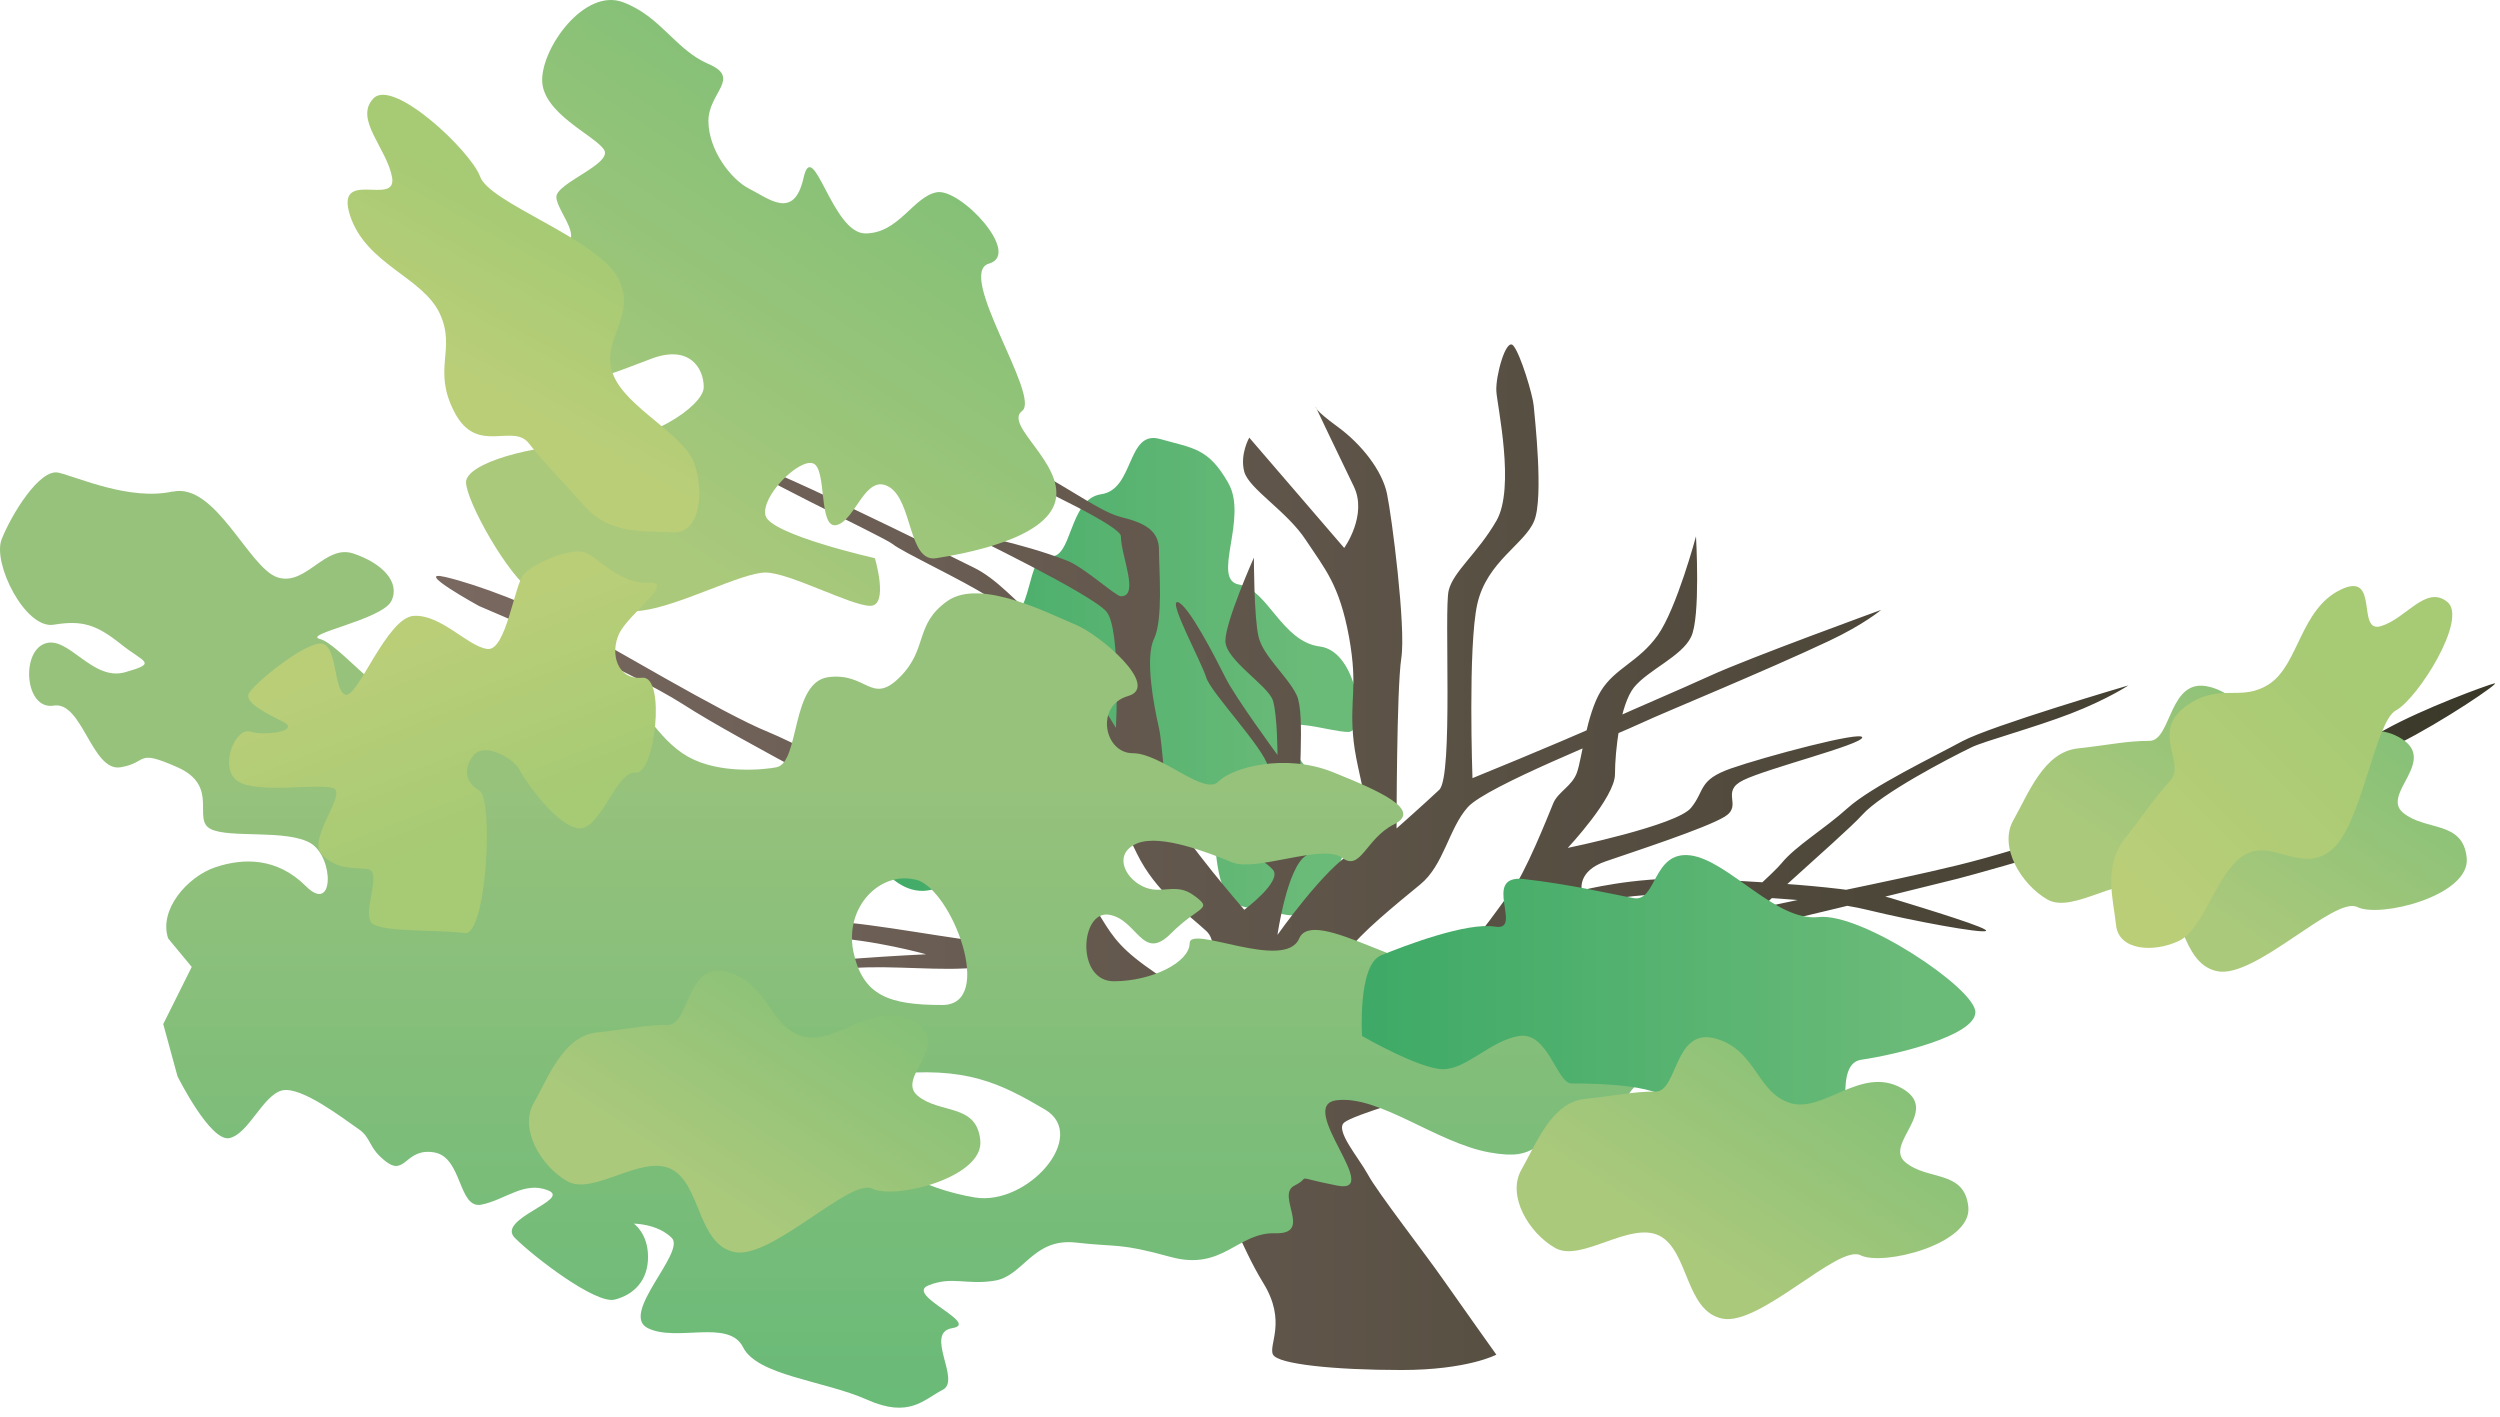 
        <svg xmlns:rdf="http://www.w3.org/1999/02/22-rdf-syntax-ns#" xmlns="http://www.w3.org/2000/svg" xmlns:cc="http://creativecommons.org/ns#" xmlns:xlink="http://www.w3.org/1999/xlink" xmlns:dc="http://purl.org/dc/elements/1.1/" x="0px" y="0px" width="501" height="284" viewBox="0 0 501 284" xml:space="preserve">
            <title>Deer overbrowse: shrub</title>
            <desc xmlns:ian_image_library="https://ian.umces.edu/media-library/">
                <ian_image_library:title>Deer overbrowse: shrub</ian_image_library:title>
                <ian_image_library:descr>Illustration of a shrub that has been overbrowsed by deer.</ian_image_library:descr>
                <ian_image_library:scene>
                    <ian_image_library:contains>trees, shrubs, vines, tree, environmental degradation, deer, overbrowse, over-browse, overpopulation</ian_image_library:contains>
                    <ian_image_library:when>2012-02-27</ian_image_library:when>
                </ian_image_library:scene>
            </desc>
            
<defs>
</defs>
<linearGradient id="ian_symbols_1c7c20059a6338c4ed88d20199b7fa7b" gradientUnits="userSpaceOnUse" x1="10317.139" y1="-12261.631" x2="7773.143" y2="-12261.631" gradientTransform="matrix(0.04 0 0 0.04 -137.468 622.386)">
	<stop  offset="0.14" style="stop-color:#6ABA78"/>
	<stop  offset="0.994" style="stop-color:#3FAA67"/>
</linearGradient>
<path fill="url(#ian_symbols_1c7c20059a6338c4ed88d20199b7fa7b)" d="M246.144,96.789c4.063,7.022-3.526,19.429,2.191,20.361c5.718,0.986,8.569,11.451,16.151,12.406
	c7.636,0.933,9.555,17.129,5.717,17.129c-3.798,0-14.278-3.814-12.367,0.924c1.926,4.801,7.645,10.503,11.419,14.325
	c3.822,3.76-2.851,17.122-6.666,19.965c-3.813,2.874-4.754,0.979-12.382,0c-7.59-0.917-5.679-12.352-7.59-15.211
	c-1.934-2.858-8.6-2.858-13.354-2.858c-4.731,0-11.389,7.644-19.064,5.718c-7.605-1.896-3.814,9.508-10.495,11.435
	c-6.658,1.896-3.745-5.702-12.376-2.875c-8.521,2.875-15.218-9.524-16.149-16.174c-0.925-6.681,10.494-12.375,12.352-15.25
	c1.926-2.851,5.717-0.948,8.584-4.77c2.851-3.791-7.59-13.315-2.867-17.161c4.777-3.783,4.777,0,11.435,0
	c6.635,0,4.762-14.263,9.509-13.308c4.778,0.971,3.838-11.435,10.496-12.406c6.665-0.932,5.08-12.973,11.792-11.062
	c6.665,1.896,9.641,1.756,13.665,8.802V96.789L246.144,96.789z"/>
<linearGradient id="ian_symbols_5bd66e7d7d9a44c4c1c94105cd5a8d56" gradientUnits="userSpaceOnUse" x1="5425.752" y1="-11350.107" x2="16057.135" y2="-11350.107" gradientTransform="matrix(0.04 0 0 0.04 -137.468 622.386)">
	<stop  offset="0.006" style="stop-color:#7A6961"/>
	<stop  offset="1" style="stop-color:#393828"/>
</linearGradient>
<path fill="url(#ian_symbols_5bd66e7d7d9a44c4c1c94105cd5a8d56)" d="M255.109,271.47c-0.979-1.958,2.828-6.618-1.95-14.355c-4.747-7.768-7.241-16.438-12.033-22.653
	c-4.724-6.152-1.282-14.558-1.282-18.427c0-3.899-12.382-12.398-15.218-14.372c-2.867-1.926-9.579-5.236-15.234-6.417
	c-5.718-1.166-8.631-1.585-16.205-1.166c-7.589,0.389-18.146-0.917-24.773,0.249c-6.658,1.149-31.4,5.407-37.125,6.572
	c-5.756,1.181-33.35,5.034-33.35,5.034l-20.003,1.958c0,0,31.438-5.468,37.141-6.587c5.717-1.166,23.825-4.273,34.305-6.618
	c10.44-2.285,36.217-3.45,36.217-3.45s-10.557-2.967-20.042-3.371c-9.517-0.42-19.981-0.917-27.648-0.513
	c-7.551,0.388-20.004,5.438-27.594,6.976c-7.606,1.57-22.885,3.464-22.885,3.464s19.079-5.811,26.707-6.976
	c7.598-1.165,10.464-4.273,18.093-5.018c7.605-0.793,25.721-1.554,34.305-1.15c8.507,0.357,25.722,3.853,32.355,4.226
	c6.658,0.404,14.303,2.361,14.303,2.361s-2.867-4.692-6.65-9.337c-3.861-4.63-14.286-8.903-21.923-13.952
	c-7.644-5.05-36.232-19.382-47.605-26.731c-11.481-7.364-41.017-19.771-41.017-19.771s-13.431-7.379-6.766-5.818
	c6.696,1.554,17.494,5.818,25.131,9.687c7.605,3.884,30.142,17.549,39.658,21.41c9.524,3.908,37.257,19.686,44.87,22.792
	c7.652,3.092,17.153,7.365,20.02,11.622c2.851,4.288,3.792,6.991,8.554,10.845c4.792,3.884,12.382,8.157,12.382,8.157
	s5.718-10.083,1.88-13.58c-3.753-3.48-10.083-7.752-13.891-15.505c-3.845-7.737-5.134-11.233-6.075-17.829
	c-0.994-6.595-9.563-16.671-9.563-16.671s-9.509-13.952-14.286-17.059c-4.724-3.107-17.153-8.902-19.009-10.456
	c-1.927-1.562-32.63-15.842-30.515-16.664c2.115-0.822,41.95,18.986,46.672,21.325c4.779,2.307,8.554,6.968,13.347,10.868
	c4.786,3.853,15.227,21.309,15.227,21.309s0.995-19.771-1.873-23.274c-2.851-3.48-28.572-15.902-28.572-15.902
	s11.237,1.99,20.667,5.656c3.411,1.326,9.746,7.139,10.772,7.139c3.783,0,0-8.134,0-12.018c0-3.869-57.19-27.342-58.093-30.616
	s3.784-2.323,3.784-2.323s25.737,15.521,33.357,18.202c7.591,2.727,16.159,9.703,20.953,10.868c4.777,1.165,7.628,2.719,7.628,6.595
	c0,3.869,0.878,13.952-0.995,17.813c-1.864,3.9,0,13.571,0.995,17.867c0.878,4.242,0.878,12.88,2.866,17.541
	c1.857,4.661,14.232,18.893,14.232,18.893s7.629-5.687,5.757-8.001c-1.95-2.346-12.771-8.297-13.703-10.239
	c-0.979-1.896-3.435-6.557-3.435-6.557s13.308,11.606,17.138,11.218c3.783-0.373,0-11.218-0.979-15.102
	c-0.97-3.893-11.435-14.768-12.405-17.868c-0.941-3.092-7.774-15.616-5.688-15.102c2.087,0.514,7.599,11.249,9.525,15.102
	c1.911,3.899,10.441,15.521,10.441,15.521s0-7.753-0.894-10.86c-0.94-3.077-9.547-8.134-9.547-12.002
	c0-3.861,5.717-16.687,5.717-16.687s0,12.025,0.939,15.894c0.941,3.885,5.718,7.769,7.614,11.629c1.887,3.876,0,19.002,0.956,22.109
	c0.932,3.107,4.762,7.752,0.932,10.099c-3.783,2.315-5.717,15.879-5.717,15.879s9.547-13.564,15.265-16.702
	c5.724-3.092,0.955-13.548,0-22.078c-0.925-8.521,0.955-10.456-0.925-20.92c-1.927-10.472-4.793-13.58-8.623-19.383
	c-3.783-5.818-11.373-10.238-12.367-13.711c-0.939-3.488,0.995-6.86,0.995-6.86l19.025,22.109c0,0,4.762-6.595,1.896-12.391
	c-2.852-5.833-7.614-15.886-7.614-15.886s-0.357,0.521,4.405,3.993c4.801,3.503,8.933,8.786,9.897,13.439
	c0.963,4.646,3.821,26.739,2.859,32.954c-0.948,6.199-0.948,34.103-0.948,34.103s5.702-5.049,8.561-7.752
	c2.828-2.719,0.933-36.046,1.88-39.93c0.948-3.869,5.734-7.356,9.556-13.952c3.822-6.587,0.194-22.963,0-25.962
	c-0.195-3,1.929-10.804,3.38-9.178s3.933,9.96,4.107,12.058c0.174,2.099,2.036,18.42,0.094,23.082
	c-1.879,4.654-9.492,8.134-11.402,16.679c-1.896,8.514-0.964,34.873-0.964,34.873s16.189-6.572,25.713-10.837
	c9.524-4.281,14.311-6.23,21.954-9.695c7.582-3.488,34.228-13.183,34.228-13.183s-3.405,2.894-10.405,6.199
	c-12.836,6.059-33.484,14.519-37.185,16.268c-5.749,2.727-31.431,12.833-35.237,17.06c-3.838,4.272-4.785,11.653-9.571,15.521
	c-4.707,3.869-12.351,10.083-14.231,13.174c-1.927,3.093-6.688,10.083-6.688,13.192c0,3.076,0,9.695,0,9.695
	s19.041-16.298,24.773-18.986c5.718-2.735,11.436-12.026,14.295-15.537c2.843-3.496,7.582-15.49,8.545-17.836
	c0.963-2.315,3.822-3.449,4.754-6.184c0.979-2.727,1.927-11.645,4.77-16.283c2.843-4.653,7.598-5.826,11.45-11.249
	c3.792-5.43,7.63-19.778,7.63-19.778s0.947,16.29-0.995,20.175c-1.849,3.869-8.561,6.587-11.42,10.083
	c-2.796,3.488-3.822,12.795-3.822,17.425c0,4.661-9.461,14.76-9.461,14.76s21.86-4.506,24.703-8.032
	c2.844-3.465,1.352-5.547,8.002-7.893c6.665-2.323,26.46-7.637,26.304-6.199s-19.079,6.199-23.817,8.545
	c-4.755,2.315,0,5.034-3.761,7.333c-3.884,2.346-18.147,6.976-23.817,8.934c-5.765,1.942-4.801,5.811-4.801,5.811
	s10.471-2.719,21.891-2.315c11.451,0.404,32.395,1.554,40.039,3.869c7.644,2.346,20.032,6.122,19.048,6.603
	c-0.984,0.481-14.263-1.925-23.834-4.256c-9.539-2.346-27.624-2.734-35.253-3.107c-7.566-0.404-16.143,0.761-20.928,1.927
	c-4.785,1.181-8.577,10.099-8.577,10.099s20.944-3.884,35.238-7.396c14.294-3.464,33.357-6.96,47.636-10.44
	c14.294-3.48,33.343-10.503,46.673-13.579c13.331-3.107,31.415-9.291,38.998-13.572c7.644-4.265,20.546-8.989,21.969-9.306
	c1.422-0.317-10.519,7.768-19.11,12.033c-8.546,4.257-32.565,10.565-41.142,13.268c-8.576,2.704-39.79,11.917-47.388,13.859
	c-7.629,1.927-65.721,16.298-73.303,16.687c-7.675,0.373-13.377,2.3-18.146,3.48c-4.754,1.166-17.138,16.655-22.84,19.359
	c6.666,0,33.312-7.737,43.83-13.952c10.455-6.2,32.363-25.169,35.222-28.681c2.827-3.48,8.576-6.836,13.3-11.108
	c4.785-4.273,17.152-10.216,22.87-13.323c5.717-3.091,33.357-11.218,33.357-11.218s-4.295,2.838-11.561,5.646
	s-17.501,5.584-19.87,6.753c-4.785,2.315-18.132,9.299-21.938,13.572c-3.791,4.242-27.563,24.423-28.541,27.111
	c-0.964,2.735-7.613,9.308-12.384,12.414c-4.785,3.092-34.305,12.787-40.985,14.745c-6.634,1.911-19.988,5.81-21.884,7.364
	c-1.888,1.554,2.851,6.96,4.762,10.441c1.88,3.511,11.435,15.785,15.226,21.238c3.821,5.454,10.503,14.838,10.503,14.838
	s-5.718,3.077-19.048,3.077c-13.324,0-24.774-1.165-25.706-3.093V271.47L255.109,271.47z"/>
<linearGradient id="ian_symbols_3cb3cd34dd0bfe2479718a8b6bef7ddc" gradientUnits="userSpaceOnUse" x1="6358.802" y1="-12551.799" x2="7936.801" y2="-14913.263" gradientTransform="matrix(0.04 0 0 0.04 -137.468 622.386)">
	<stop  offset="0.14" style="stop-color:#ABC97B"/>
	<stop  offset="0.994" style="stop-color:#83C077"/>
</linearGradient>
<path fill="url(#ian_symbols_3cb3cd34dd0bfe2479718a8b6bef7ddc)" d="M124.832,0.437c-7.613-2.851-16.182,8.926-16.182,15.599c0,6.642,10.465,11.055,12.376,13.929
	c1.919,2.843-9.532,6.673-9.532,9.509c0,2.866,6.665,9.54,0,9.54c-6.681,0-15.25,0.948-17.138,4.778
	c-1.911,3.798,2.866,20.951,11.389,22.847c8.623,1.896,17.2-1.896,24.789-4.754c7.644-2.874,10.496,1.903,10.496,5.694
	c0,3.822-11.435,11.451-22.871,11.451c-11.435,0-24.765,3.83-24.765,7.598c0,3.807,8.568,19.079,13.33,21.93
	c4.778,2.851,14.302,4.754,21.915,3.806c7.613-0.956,19.996-7.628,24.766-7.628c4.77,0,17.145,6.672,20.99,6.672
	c3.784,0,0.933-9.547,0.933-9.547s-20.975-4.739-21.923-8.545c-0.939-3.837,6.65-11.419,9.501-10.464
	c2.921,0.939,0.979,13.299,4.777,12.359c3.807-0.94,5.718-10.464,10.496-7.629c4.785,2.852,3.806,15.273,9.508,14.271
	c5.717-0.933,21.876-3.791,23.81-11.419c1.903-7.582-10.448-15.226-6.658-18.093c3.792-2.859-13.354-27.617-6.649-29.512
	c6.649-1.919-5.78-15.218-10.503-14.294c-4.723,0.94-7.574,8.243-14.286,8.243c-6.658,0-10.449-19.701-12.376-11.109
	c-1.911,8.562-7.007,4.079-10.852,2.168c-3.775-1.919-8.204-7.87-8.204-13.587c0-5.725,6.666-8.584,0-11.435
	C135.312,9.946,132.461,3.288,124.832,0.437L124.832,0.437z"/>
<linearGradient id="ian_symbols_a3a2305138d6a1d4997a28309d2a6fb8" gradientUnits="userSpaceOnUse" x1="7863.665" y1="-8571.426" x2="7863.665" y2="-13292.758" gradientTransform="matrix(0.04 0 0 0.04 -137.468 622.386)">
	<stop  offset="0" style="stop-color:#6ABA78"/>
	<stop  offset="0.663" style="stop-color:#97C27C"/>
</linearGradient>
<path fill="url(#ian_symbols_a3a2305138d6a1d4997a28309d2a6fb8)" d="M34.633,98.529c8.514-1.903,15.226,15.25,20.936,17.161c5.725,1.896,9.516-6.673,15.226-4.77
	c5.718,1.904,9.501,5.702,7.629,9.532c-1.912,3.775-18.055,6.673-14.278,7.613c3.783,0.948,13.299,13.339,19.009,13.339
	c5.732,0,4.793-5.71,9.555-6.688c4.747-0.948,26.677,0.971,32.379,3.837c2.859,1.426,6.465,9.522,12.78,13.085
	c6.315,3.563,15.338,2.591,17.735,2.125c4.723-0.94,2.851-17.153,10.44-18.069c7.651-0.979,8.584,5.71,14.286,0
	c5.718-5.733,2.851-10.503,9.516-15.242c6.704-4.762,20.983,2.843,25.721,4.738c4.771,1.935,17.138,12.391,10.496,14.294
	c-6.65,1.919-4.793,11.458,0.94,11.458c5.702,0,14.271,8.538,17.122,5.71c2.866-2.89,13.377-5.71,22.87-1.958
	c9.509,3.822,18.116,7.644,12.367,10.503c-5.702,2.859-6.65,9.54-10.441,6.681c-3.83-2.858-17.138,2.859-21.93,0.963
	c-4.724-1.927-14.286-5.733-19.048-3.853c-4.747,1.926-2.813,6.712,0.97,8.592c3.792,1.942,6.642-0.948,10.449,1.942
	c3.845,2.843,0.986,1.865-4.747,7.582c-5.703,5.733-6.673-2.858-12.352-3.792c-5.78-0.947-6.697,13.331,0.932,13.331
	c7.613,0,15.21-3.806,15.21-7.628c0-3.806,19.095,5.733,21.954-0.948c2.843-6.68,23.787,8.577,31.432,5.703
	c7.582-2.843,12.367,3.822,17.121,0c4.754-3.806,15.258,3.822,22.84,7.644c7.644,3.807-1.865,4.77,5.718,7.599
	c7.644,2.858,17.121,12.367,8.623,12.367c-8.623,0-6.697-3.791-14.341-4.723c-7.582-0.964-4.724,9.509-15.195,10.457
	c-10.472,0.948-7.645,5.733-18.085,3.823c-10.503-1.881-21.969-11.436-30.53-10.457c-8.521,0.901,9.539,19.017,0,17.106
	c-9.501-1.879-4.739-1.879-8.521,0c-3.846,1.911,3.783,9.773-3.846,9.555c-7.589-0.232-10.488,7.614-20.959,4.754
	c-10.48-2.89-10.48-1.91-19.049-2.89c-8.568-0.932-10.44,6.65-16.158,7.628c-5.718,0.964-8.569-0.979-13.361,0.964
	c-4.77,1.911,10.502,7.628,4.792,8.56c-5.718,0.933,1.864,10.504-1.942,12.368c-3.776,1.943-6.704,5.763-15.204,1.943
	c-8.591-3.807-21.937-4.771-24.788-10.489c-2.859-5.717-13.323-0.963-19.08-3.822c-5.718-2.827,7.644-15.226,4.793-18.084
	c-2.866-2.859-7.605-2.859-7.605-2.859s2.851,1.895,2.851,6.68c0,4.739-2.851,7.583-6.688,8.545
	c-3.791,0.963-16.182-8.545-20.004-12.367c-3.806-3.822,11.435-7.644,6.65-9.525c-4.739-1.91-8.545,1.881-13.322,2.859
	c-4.708,0.963-3.792-9.524-9.501-10.471c-5.718-0.949-5.718,4.77-9.563,1.91c-3.791-2.859-2.858-4.785-5.717-6.68
	c-2.797-1.896-11.358-8.577-15.211-7.645c-3.798,0.979-6.65,8.592-10.456,9.54c-3.838,0.994-10.48-12.368-10.48-12.368
	l-2.859-10.471l5.709-11.451l-4.722-5.703c-1.927-5.702,3.783-12.367,9.5-14.293c5.725-1.896,12.359-1.896,18.092,3.806
	c5.688,5.702,5.672-5.702,0.979-8.592c-4.84-2.859-16.275-0.932-20.058-2.859c-3.792-1.896,1.88-8.576-6.642-12.367
	c-8.569-3.791-5.717-0.94-11.436,0c-5.717,0.932-7.659-13.315-13.361-12.359c-5.718,0.939-6.634-10.511-1.903-12.391
	c4.762-1.888,9.548,7.597,16.197,5.702c6.658-1.896,3.792-1.896-0.932-5.702c-4.785-3.807-7.659-4.778-13.361-3.823
	c-5.718,0.956-12.352-12.367-10.44-17.137c1.872-4.754,7.589-14.278,11.427-13.323c3.806,0.901,14.293,5.679,22.87,3.76V98.529
	L34.633,98.529z M177.773,215.36c-15.837,1.78-19.427,3.474-10.566,10.538c8.743,7.065,17.574,12.321,28.14,14.072
	c10.54,1.751,22.93-12.291,14.1-17.603C200.531,217.141,193.625,213.553,177.773,215.36L177.773,215.36z M183.494,176.288
	c-7.122-1.75-14.231,5.417-12.498,14.332c1.865,8.943,7.152,10.78,17.857,10.78c10.736,0,1.851-23.305-5.271-25.111H183.494z"/>
<linearGradient id="ian_symbols_49a959d29ad665e471b5f076c5690c46" gradientUnits="userSpaceOnUse" x1="14331.783" y1="-10778.763" x2="15258.992" y2="-12166.519" gradientTransform="matrix(0.04 0 0 0.04 -137.468 622.386)">
	<stop  offset="0.14" style="stop-color:#ABC97B"/>
	<stop  offset="0.994" style="stop-color:#83C077"/>
</linearGradient>
<path fill="url(#ian_symbols_49a959d29ad665e471b5f076c5690c46)" d="M442.889,137.674c-8.337-2.272-7.608,10.793-12.14,10.793c-4.558,0-7.569,0.753-14.374,1.519
	c-6.829,0.753-9.88,9.076-12.893,14.375c-3.025,5.297,1.556,12.879,6.816,15.904c5.298,3.026,15.152-5.495,21.215-2.457
	c6.076,3.038,5.299,15.338,12.855,16.831c7.596,1.519,23.487-15.127,28.032-12.867c4.495,2.26,22.673-2.26,21.932-9.842
	c-0.753-7.569-8.249-5.31-12.77-9.064c-4.544-3.804,7.483-10.62-0.864-15.164c-8.298-4.557-15.88,5.31-22.696,3.038
	c-6.768-2.297-6.768-10.817-15.114-13.077V137.674L442.889,137.674z"/>
<linearGradient id="ian_symbols_11d38c3e400024c4b18e5e6cb055e2b8" gradientUnits="userSpaceOnUse" x1="13434.068" y1="-10616.302" x2="10336.268" y2="-10616.302" gradientTransform="matrix(0.04 0 0 0.04 -137.468 622.386)">
	<stop  offset="0.14" style="stop-color:#6ABA78"/>
	<stop  offset="0.994" style="stop-color:#3FAA67"/>
</linearGradient>
<path fill="url(#ian_symbols_11d38c3e400024c4b18e5e6cb055e2b8)" d="M305.41,176.167c8.561,0.948,17.105,2.89,21.876,3.806c4.77,0.963,3.837-9.493,11.45-8.561
	c7.612,0.963,17.153,13.33,25.698,12.368c8.576-0.963,31.431,14.324,31.431,19.048c0,4.785-16.174,8.577-22.854,9.539
	c-6.635,0.964,0,18.116-5.718,18.116s-18.084-1.926-23.787-1.926c-5.748,0-5.748-5.703-9.57-8.577
	c-3.807-2.859-16.174-2.859-19.032-2.859c-2.875,0-4.724-10.471-10.488-9.508c-5.733,0.932-10.456,6.65-15.227,6.65
	c-4.706,0-16.235-6.65-16.235-6.65s-0.917-14.278,3.854-16.188c4.754-1.928,17.152-6.682,22.87-5.718
	c5.687,0.932-2.921-10.472,5.687-9.555L305.41,176.167z"/>
<linearGradient id="ian_symbols_8644de4119ab16a4f1fb4d448c592370" gradientUnits="userSpaceOnUse" x1="8386.193" y1="12516.342" x2="8875.994" y2="13778.19" gradientTransform="matrix(-0.022 -0.029 0.032 -0.025 -123.603 639.757)">
	<stop  offset="0.14" style="stop-color:#BACE78"/>
	<stop  offset="0.758" style="stop-color:#A7CA74"/>
</linearGradient>
<path fill="url(#ian_symbols_8644de4119ab16a4f1fb4d448c592370)" d="M91.09,82.629c4.505,8.685,11.691,2.051,14.916,6.238c3.254,4.164,5.849,6.626,11.125,12.53
	c5.243,5.912,12.312,4.925,17.587,5.298c5.267,0.373,6.518-7.271,4.545-13.485c-1.951-6.277-13.968-11.436-16.469-18.373
	c-2.509-6.937,5.298-11.831,0.838-19.499c-4.451-7.637-25.589-14.729-27.414-19.941c-1.88-5.166-17.456-19.825-21.386-15.669
	c-3.939,4.125,2.711,9.967,3.752,15.863c0.939,5.904-11.598-2.05-8.406,7.676c3.225,9.718,14.434,12.219,17.922,19.499
	C91.517,70.044,86.529,73.929,91.09,82.629L91.09,82.629z"/>
<linearGradient id="ian_symbols_5fa2a93669c67a64c15353ac1fe245af" gradientUnits="userSpaceOnUse" x1="6852.096" y1="-9361.968" x2="7765.672" y2="-10729.009" gradientTransform="matrix(0.04 0 0 0.04 -137.468 622.386)">
	<stop  offset="0.14" style="stop-color:#ABC97B"/>
	<stop  offset="0.994" style="stop-color:#83C077"/>
</linearGradient>
<path fill="url(#ian_symbols_5fa2a93669c67a64c15353ac1fe245af)" d="M145.732,194.774c-8.211-2.252-7.458,10.627-11.917,10.627c-4.467,0-7.458,0.746-14.154,1.492
	c-6.759,0.73-9.734,8.918-12.687,14.155c-2.999,5.234,1.484,12.708,6.712,15.676c5.182,2.968,14.908-5.438,20.828-2.439
	c5.997,2.999,5.236,15.133,12.709,16.64c7.434,1.46,23.158-14.946,27.632-12.708c4.459,2.237,22.366-2.237,21.597-9.679
	c-0.715-7.488-8.126-5.237-12.57-8.964c-4.482-3.761,7.365-10.441-0.863-14.932c-8.165-4.459-15.622,5.205-22.364,2.983
	C153.959,205.402,153.959,197.013,145.732,194.774L145.732,194.774z"/>
<linearGradient id="ian_symbols_d706b7f139e7d48445c2375dae15ae81" gradientUnits="userSpaceOnUse" x1="11838.674" y1="-9025.228" x2="12752.303" y2="-10392.348" gradientTransform="matrix(0.04 0 0 0.04 -137.468 622.386)">
	<stop  offset="0.14" style="stop-color:#ABC97B"/>
	<stop  offset="0.994" style="stop-color:#83C077"/>
</linearGradient>
<path fill="url(#ian_symbols_d706b7f139e7d48445c2375dae15ae81)" d="M343.71,208.103c-8.234-2.206-7.489,10.643-11.917,10.643c-4.521,0-7.489,0.76-14.217,1.476
	c-6.711,0.776-9.694,8.98-12.678,14.168c-2.998,5.252,1.522,12.74,6.743,15.692c5.205,2.999,14.916-5.406,20.882-2.454
	c5.935,3.014,5.189,15.133,12.646,16.625c7.521,1.522,23.181-14.915,27.655-12.709c4.459,2.253,22.39-2.206,21.628-9.664
	c-0.746-7.489-8.157-5.22-12.616-8.964c-4.475-3.713,7.365-10.457-0.839-14.9c-8.173-4.475-15.63,5.221-22.389,2.983
	C351.914,218.746,351.914,210.324,343.71,208.103L343.71,208.103z"/>
<linearGradient id="ian_symbols_7eb85c22cbdd77c43d3e7d6694943b5d" gradientUnits="userSpaceOnUse" x1="17899.029" y1="2222.746" x2="20260.377" y2="2222.746" gradientTransform="matrix(0.028 -0.028 0.028 0.028 -137.605 632.56)">
	<stop  offset="0.14" style="stop-color:#BACE78"/>
	<stop  offset="0.758" style="stop-color:#A7CA74"/>
</linearGradient>
<path fill="url(#ian_symbols_7eb85c22cbdd77c43d3e7d6694943b5d)" d="M437.934,141.616c-6.883,5.135,0.155,11.396-2.999,14.814c-3.17,3.449-4.848,6.152-9.151,11.684
	c-4.335,5.578-2.253,12.227-1.724,17.308c0.527,5.034,7.457,5.562,12.584,3.139c5.128-2.408,7.706-14.356,13.394-17.371
	c5.686-2.983,11.311,4.04,17.246-0.901c5.996-4.94,8.653-25.713,12.879-27.943c4.272-2.253,14.558-18.419,10.238-21.759
	c-4.287-3.395-8.249,3.434-13.299,4.902c-5.003,1.46-0.094-11.21-8.095-7.287c-8.002,3.93-8.313,14.814-14.139,18.799
	c-5.889,3.931-10.053-0.49-16.935,4.607V141.616L437.934,141.616z"/>
<linearGradient id="ian_symbols_4bd469d79b5eebd4bd5d84ec1ca288d5" gradientUnits="userSpaceOnUse" x1="5559.581" y1="-12621.089" x2="6151.24" y2="-11096.426" gradientTransform="matrix(0.04 0 0 0.04 -137.468 622.386)">
	<stop  offset="0.14" style="stop-color:#BACE78"/>
	<stop  offset="0.758" style="stop-color:#A7CA74"/>
</linearGradient>
<path fill="url(#ian_symbols_4bd469d79b5eebd4bd5d84ec1ca288d5)" d="M66.732,157.911c3.029,0.917-5.314,10.363-2.229,13.346c3.069,3.014,5.896,2.548,9.144,2.905
	c3.271,0.357-1.639,9.524,1.228,11.109c2.851,1.584,13.734,1.024,18.209,1.725c4.467,0.745,5.841-26.988,2.991-28.573
	c-2.867-1.585-3.302-4.428-1.158-7.077c2.174-2.649,7.908,0.505,9.19,2.913c1.25,2.393,7.248,11,11.708,11.715
	c4.451,0.746,7.737-11.684,11.559-11.125c3.837,0.575,6.176-19.522,1.313-19.033c-4.887,0.49-6.533-4.73-4.607-8.848
	c1.958-4.055,11.381-10.479,5.927-10.185c-5.5,0.28-9.422-4.304-12.29-5.865c-2.851-1.6-10.658,1.981-12.67,4.048
	c-2.004,2.058-3.574,15.645-7.419,15.086c-3.884-0.528-9.237-6.937-14.698-6.634c-5.422,0.295-11.241,16.57-13.696,15.8
	c-2.455-0.776-1.57-9.866-4.8-10.239c-3.295-0.357-14.038,8.328-14.628,10.161c-0.537,1.833,3.55,3.784,6.968,5.539
	c3.495,1.771-3.566,2.89-6.611,1.935c-3.068-0.948-6.386,7.38-2.501,9.944c3.884,2.579,16.002,0.388,19.033,1.352H66.732
	L66.732,157.911z"/>
</svg>
